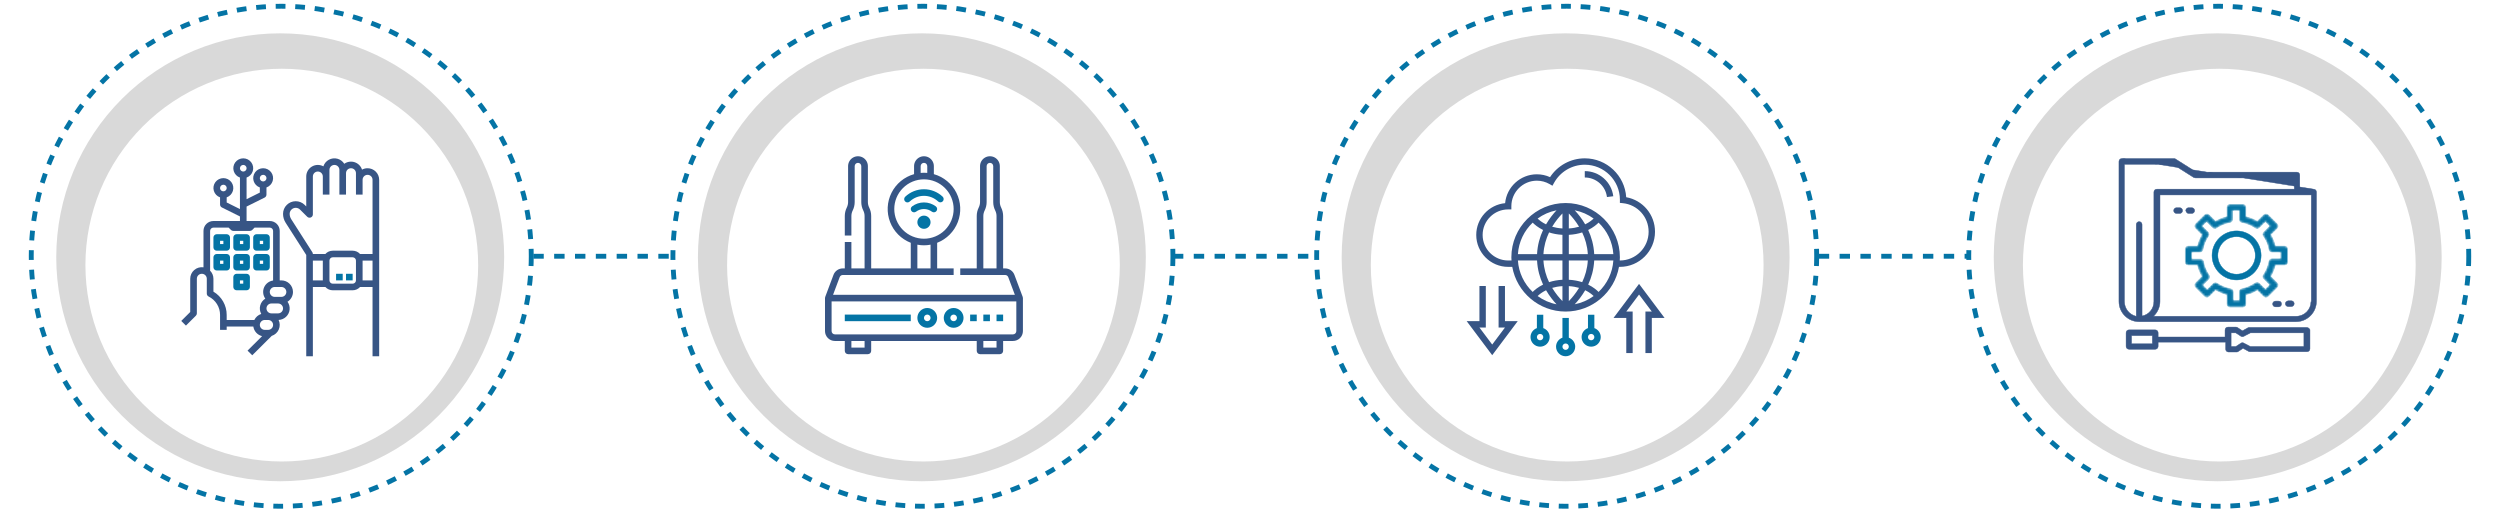 <svg width="1200" height="245" viewBox="0 0 1200 245" fill="none" xmlns="http://www.w3.org/2000/svg">
<path d="M227.218 122.258C227.218 134.636 224.78 146.893 220.043 158.329C215.306 169.765 208.363 180.156 199.61 188.908C190.858 197.661 180.467 204.604 169.031 209.341C157.595 214.078 145.338 216.516 132.96 216.516C120.582 216.516 108.325 214.078 96.889 209.341C85.453 204.604 75.062 197.661 66.309 188.908C57.557 180.156 50.614 169.765 45.877 158.329C41.14 146.893 38.702 134.636 38.702 122.258C38.702 97.259 48.633 73.284 66.309 55.608C83.986 37.931 107.961 28 132.96 28C145.338 28 157.595 30.438 169.031 35.175C180.467 39.912 190.858 46.855 199.61 55.608C208.363 64.36 215.306 74.751 220.043 86.187C224.78 97.623 227.218 109.88 227.218 122.258Z" stroke="#375585" stroke-width="2.344"/>
<path d="M176.593 88.814V77.331L180.495 80.284L182.445 77.659L174.968 72L167.49 77.659L169.44 80.284L173.342 77.332V88.814C173.342 93.337 169.696 97.016 165.214 97.016H158.712C153.568 97.016 149.217 100.297 147.812 105.218H145.484L145.424 108.499H147.333V113.612C146.534 113.497 145.725 113.42 144.894 113.42C141.113 113.42 137.478 114.694 134.494 117.04C132.359 114.749 129.37 113.42 126.2 113.42C125.087 113.42 123.994 113.599 122.949 113.915V103.577C122.949 98.15 118.575 93.735 113.196 93.735H111.57V90.455H108.319V93.735H103.442C98.063 93.735 93.689 98.15 93.689 103.577V106.858C93.689 108.667 92.231 110.139 90.438 110.139H87.187L90.112 106.202L87.512 104.234L81.904 111.779L87.512 119.324L90.113 117.356L87.187 113.419H90.438C94.024 113.419 96.94 110.476 96.94 106.858V103.577C96.94 99.958 99.857 97.015 103.443 97.015H113.196C116.782 97.015 119.698 99.958 119.698 103.577V115.502C118.991 116.001 118.333 116.573 117.748 117.229C116.524 116.877 115.269 116.7 114.009 116.7C107.035 116.7 101.247 121.903 100.333 128.754C94.533 130.485 90.438 135.923 90.438 142.125C90.438 145.029 91.343 147.865 93.005 150.217C92.379 151.83 92.063 153.517 92.063 155.248C92.063 162.936 98.262 169.191 105.881 169.191C106.497 169.191 107.1 169.135 107.695 169.057C107.807 169.042 107.919 169.022 108.031 169.004C108.633 168.909 109.224 168.783 109.8 168.611C112.035 170.067 114.596 170.832 117.26 170.832C120.239 170.832 123.078 169.885 125.433 168.132C127.995 171.865 132.177 174.113 136.767 174.113C141.029 174.113 144.955 172.174 147.565 168.852C149.703 170.153 152.12 170.832 154.648 170.832C162.267 170.832 168.465 164.578 168.465 156.889C168.465 155.229 168.174 153.608 167.6 152.057C170.229 149.442 171.716 145.887 171.716 142.126C171.716 141.289 171.635 140.467 171.492 139.665H171.716V136.384H170.474C168.846 132.772 165.734 129.933 161.846 128.765C161.131 122.041 156.646 116.557 150.584 114.408V108.498C150.584 103.976 154.23 100.296 158.712 100.296H165.215C171.487 100.296 176.593 95.144 176.593 88.814ZM158.684 130.13L158.73 131.424L159.988 131.678C162.912 132.27 165.336 134.083 166.838 136.509V139.665H168.14C168.332 140.462 168.465 141.279 168.465 142.126C168.465 144.731 167.521 147.194 165.85 149.123C163.512 145.875 159.811 143.889 155.566 143.605L155.353 146.674C160.753 147.034 164.999 150.964 165.194 157.26C165 162.967 160.35 167.551 154.648 167.551C152.281 167.551 150.036 166.769 148.157 165.289L147.508 164.777C145.506 162.937 144.277 160.385 144.093 157.599L140.848 157.817C141.077 161.29 142.566 164.48 144.981 166.857C142.984 169.369 140.001 170.832 136.767 170.832C132.73 170.832 129.103 168.555 127.306 164.889L126.305 162.85L124.704 164.456C122.711 166.45 120.067 167.551 117.26 167.551C115.974 167.551 114.729 167.292 113.547 166.839C117.253 164.336 119.698 160.076 119.698 155.248C119.698 154.899 119.653 154.56 119.628 154.215C122.215 153.762 124.632 152.581 126.594 150.765L124.396 148.346C122.881 149.747 121.015 150.652 119.016 150.99C117.928 147.565 115.574 144.637 112.31 142.901L110.795 145.805C114.282 147.66 116.447 151.277 116.447 155.248C116.447 159.851 113.536 163.77 109.478 165.261C108.906 165.47 108.326 165.627 107.742 165.735C107.703 165.742 107.664 165.747 107.625 165.753C107.045 165.853 106.463 165.911 105.881 165.911C100.055 165.911 95.315 161.127 95.315 155.248C95.315 153.67 95.661 152.137 96.344 150.685L96.789 149.74L96.126 148.933C94.554 147.023 93.689 144.607 93.689 142.125C93.689 137.063 97.254 132.667 102.165 131.673L103.412 131.422L103.47 130.142C103.636 126.556 105.531 123.463 108.319 121.66V124.902H111.57V120.277C112.354 120.09 113.168 119.98 114.009 119.98C115.265 119.98 116.518 120.215 117.728 120.676L118.89 121.119L119.618 120.105C119.643 120.071 119.672 120.041 119.698 120.007V128.182H122.949V117.408C123.965 116.955 125.067 116.7 126.2 116.7C128.45 116.7 130.565 117.646 132.087 119.267C129.362 122.395 127.42 126.445 127.42 130.643C127.42 140.14 135.954 147.866 144.082 147.866V144.586C137.58 144.586 130.671 138.331 130.671 130.643C130.671 127.219 132.134 123.915 134.371 121.374L135.302 120.576C137.897 118.076 141.319 116.7 144.844 116.7C145.678 116.7 146.541 116.783 147.333 116.926V123.261C147.333 127.783 143.687 131.463 139.205 131.463H137.579V134.744H139.205C145.478 134.744 150.584 129.591 150.584 123.261V117.94C155.219 120.048 158.486 124.651 158.684 130.13Z" fill="#0474A5"/>
<path d="M157.31 136.41H162.023V139.551H157.31V136.41Z" fill="#003185"/>
<path d="M165.165 104.99H169.878V108.132H165.165V104.99Z" fill="#003185"/>
<path d="M141.35 108.132L143.171 104.999C141.866 104.233 140.761 103.145 139.972 101.848L136.887 103.737C137.986 105.545 139.528 107.066 141.35 108.132Z" fill="#003185"/>
<path d="M135.316 96.691C135.317 96.839 135.32 96.987 135.328 97.135L138.458 96.82L138.45 92.422H135.316V96.691Z" fill="#003185"/>
<path d="M135.316 82.997H138.458V87.71H135.316V82.997Z" fill="#003185"/>
<path d="M176.161 136.354L177.893 139.551C179.732 138.526 181.305 137.036 182.445 135.246L179.42 133.268C178.606 134.548 177.478 135.616 176.161 136.354Z" fill="#003185"/>
<path d="M180.895 129.24C180.895 129.453 180.888 129.663 180.874 129.875L183.99 130.126C184.007 129.832 184.016 129.537 184.016 129.24V123.842H180.895V129.24Z" fill="#003185"/>
<path d="M155.739 104.99H160.452V108.132H155.739V104.99Z" fill="#003185"/>
<path d="M183.666 114.416L180.874 115.287C181.039 115.994 181.123 116.724 181.123 117.458V119.129H184.016V117.458C184.016 116.43 183.899 115.405 183.666 114.416Z" fill="#003185"/>
<path d="M180.874 107.68C179.438 106.44 177.639 105.51 175.671 104.99L174.59 107.778C175.995 108.15 177.283 108.816 178.311 109.703L180.874 107.68Z" fill="#003185"/>
<path d="M135.179 77.055H138.595L142.693 79.855L144.742 77.366L136.887 72L129.032 77.366L131.081 79.855L135.179 77.055Z" fill="#003185"/>
<path d="M108.61 79.855H111.752V84.568H108.61V79.855Z" fill="#003185"/>
<path d="M108.61 109.703H111.752V114.416H108.61V109.703Z" fill="#003185"/>
<path d="M108.61 100.277H111.752V104.99H108.61V100.277Z" fill="#003185"/>
<path d="M108.61 130.126H111.752V134.839H108.61V130.126Z" fill="#003185"/>
<path d="M110.181 75.888L115.986 79.855L118.036 77.366L110.181 72L102.326 77.366L104.375 79.855L110.181 75.888Z" fill="#003185"/>
<path d="M1185 123C1185 138.759 1181.9 154.363 1175.87 168.922C1169.83 183.481 1161 196.71 1149.85 207.853C1138.71 218.996 1125.48 227.835 1110.92 233.866C1096.36 239.896 1080.76 243 1065 243C1049.24 243 1033.64 239.896 1019.08 233.866C1004.52 227.835 991.29 218.996 980.147 207.853C969.004 196.71 960.165 183.481 954.134 168.922C948.104 154.363 945 138.759 945 123C945 91.174 957.643 60.652 980.147 38.147C1002.65 15.643 1033.17 3 1065 3C1080.76 3 1096.36 6.104 1110.92 12.134C1125.48 18.165 1138.71 27.004 1149.85 38.147C1161 49.29 1169.83 62.519 1175.87 77.078C1181.9 91.637 1185 107.241 1185 123Z" stroke="#0474A5" stroke-width="2.344" stroke-dasharray="4.69 4.69"/>
<path d="M1172 123.5C1172 137.617 1169.22 151.596 1163.82 164.638C1158.41 177.681 1150.5 189.532 1140.51 199.514C1130.53 209.496 1118.68 217.415 1105.64 222.817C1092.6 228.219 1078.62 231 1064.5 231C1050.38 231 1036.4 228.219 1023.36 222.817C1010.32 217.415 998.468 209.496 988.486 199.514C978.504 189.532 970.585 177.681 965.183 164.638C959.781 151.596 957 137.617 957 123.5C957 94.989 968.326 67.646 988.486 47.486C1008.65 27.326 1035.99 16 1064.5 16C1078.62 16 1092.6 18.781 1105.64 24.183C1118.68 29.585 1130.53 37.504 1140.51 47.486C1150.5 57.468 1158.41 69.319 1163.82 82.362C1169.22 95.404 1172 109.383 1172 123.5Z" fill="#D9D9D9"/>
<g filter="url(#filter0_d_114_253)">
<path d="M1159.52 123.258C1159.52 135.636 1157.08 147.893 1152.34 159.329C1147.6 170.765 1140.66 181.156 1131.91 189.908C1123.16 198.661 1112.76 205.604 1101.33 210.341C1089.89 215.078 1077.64 217.516 1065.26 217.516C1052.88 217.516 1040.62 215.078 1029.19 210.341C1017.75 205.604 1007.36 198.661 998.607 189.908C989.855 181.156 982.912 170.765 978.175 159.329C973.438 147.893 971 135.636 971 123.258C971 98.259 980.931 74.284 998.607 56.608C1016.28 38.931 1040.26 29 1065.26 29C1077.64 29 1089.89 31.438 1101.33 36.175C1112.76 40.912 1123.16 47.855 1131.91 56.608C1140.66 65.36 1147.6 75.751 1152.34 87.187C1157.08 98.623 1159.52 110.88 1159.52 123.258Z" fill="white"/>
</g>
<path d="M872 123C872 138.759 868.896 154.363 862.866 168.922C856.835 183.481 847.996 196.71 836.853 207.853C825.71 218.996 812.481 227.835 797.922 233.866C783.363 239.896 767.759 243 752 243C736.241 243 720.637 239.896 706.078 233.866C691.519 227.835 678.29 218.996 667.147 207.853C656.004 196.71 647.165 183.481 641.134 168.922C635.104 154.363 632 138.759 632 123C632 91.174 644.643 60.652 667.147 38.147C689.652 15.643 720.174 3 752 3C767.759 3 783.363 6.104 797.922 12.134C812.481 18.165 825.71 27.004 836.853 38.147C847.996 49.29 856.835 62.519 862.866 77.078C868.896 91.637 872 107.241 872 123Z" stroke="#0474A5" stroke-width="2.344" stroke-dasharray="4.69 4.69"/>
<path d="M859 123.5C859 137.617 856.219 151.596 850.817 164.638C845.415 177.681 837.496 189.532 827.514 199.514C817.532 209.496 805.681 217.415 792.638 222.817C779.596 228.219 765.617 231 751.5 231C737.383 231 723.404 228.219 710.362 222.817C697.319 217.415 685.468 209.496 675.486 199.514C665.504 189.532 657.585 177.681 652.183 164.638C646.781 151.596 644 137.617 644 123.5C644 94.989 655.326 67.646 675.486 47.486C695.646 27.326 722.989 16 751.5 16C765.617 16 779.596 18.781 792.638 24.183C805.681 29.585 817.532 37.504 827.514 47.486C837.496 57.468 845.415 69.319 850.817 82.362C856.219 95.404 859 109.383 859 123.5Z" fill="#D9D9D9"/>
<g filter="url(#filter1_d_114_253)">
<path d="M846.516 123.258C846.516 135.636 844.078 147.893 839.341 159.329C834.604 170.765 827.661 181.156 818.908 189.908C810.156 198.661 799.765 205.604 788.329 210.341C776.893 215.078 764.636 217.516 752.258 217.516C739.88 217.516 727.623 215.078 716.187 210.341C704.751 205.604 694.36 198.661 685.607 189.908C676.855 181.156 669.912 170.765 665.175 159.329C660.438 147.893 658 135.636 658 123.258C658 98.259 667.931 74.284 685.607 56.608C703.284 38.931 727.259 29 752.258 29C764.636 29 776.893 31.438 788.329 36.175C799.765 40.912 810.156 47.855 818.908 56.608C827.661 65.36 834.604 75.751 839.341 87.187C844.078 98.623 846.516 110.88 846.516 123.258Z" fill="white"/>
</g>
<path d="M563 123C563 138.759 559.896 154.363 553.866 168.922C547.835 183.481 538.996 196.71 527.853 207.853C516.71 218.996 503.481 227.835 488.922 233.866C474.363 239.896 458.759 243 443 243C427.241 243 411.637 239.896 397.078 233.866C382.519 227.835 369.29 218.996 358.147 207.853C347.004 196.71 338.165 183.481 332.134 168.922C326.104 154.363 323 138.759 323 123C323 91.174 335.643 60.652 358.147 38.147C380.652 15.643 411.174 3 443 3C458.759 3 474.363 6.104 488.922 12.134C503.481 18.165 516.71 27.004 527.853 38.147C538.996 49.29 547.835 62.519 553.866 77.078C559.896 91.637 563 107.241 563 123Z" stroke="#0474A5" stroke-width="2.344" stroke-dasharray="4.69 4.69"/>
<path d="M550 123.5C550 137.617 547.219 151.596 541.817 164.638C536.415 177.681 528.496 189.532 518.514 199.514C508.532 209.496 496.681 217.415 483.638 222.817C470.596 228.219 456.617 231 442.5 231C428.383 231 414.404 228.219 401.362 222.817C388.319 217.415 376.468 209.496 366.486 199.514C356.504 189.532 348.585 177.681 343.183 164.638C337.781 151.596 335 137.617 335 123.5C335 94.989 346.326 67.646 366.486 47.486C386.646 27.326 413.989 16 442.5 16C456.617 16 470.596 18.781 483.638 24.183C496.681 29.585 508.532 37.504 518.514 47.486C528.496 57.468 536.415 69.319 541.817 82.362C547.219 95.404 550 109.383 550 123.5Z" fill="#D9D9D9"/>
<g filter="url(#filter2_d_114_253)">
<path d="M537.516 123.258C537.516 135.636 535.078 147.893 530.341 159.329C525.604 170.765 518.661 181.156 509.908 189.908C501.156 198.661 490.765 205.604 479.329 210.341C467.893 215.078 455.636 217.516 443.258 217.516C430.88 217.516 418.623 215.078 407.187 210.341C395.751 205.604 385.36 198.661 376.607 189.908C367.855 181.156 360.912 170.765 356.175 159.329C351.438 147.893 349 135.636 349 123.258C349 98.259 358.931 74.284 376.607 56.608C394.284 38.931 418.259 29 443.258 29C455.636 29 467.893 31.438 479.329 36.175C490.765 40.912 501.156 47.855 509.908 56.608C518.661 65.36 525.604 75.751 530.341 87.187C535.078 98.623 537.516 110.88 537.516 123.258Z" fill="white"/>
</g>
<path d="M255 123C255 138.759 251.896 154.363 245.866 168.922C239.835 183.481 230.996 196.71 219.853 207.853C208.71 218.996 195.481 227.835 180.922 233.866C166.363 239.896 150.759 243 135 243C119.241 243 103.637 239.896 89.078 233.866C74.519 227.835 61.29 218.996 50.147 207.853C39.004 196.71 30.165 183.481 24.134 168.922C18.104 154.363 15 138.759 15 123C15 91.174 27.643 60.652 50.147 38.147C72.652 15.643 103.174 3 135 3C150.759 3 166.363 6.104 180.922 12.134C195.481 18.165 208.71 27.004 219.853 38.147C230.996 49.29 239.835 62.519 245.866 77.078C251.896 91.637 255 107.241 255 123Z" stroke="#0474A5" stroke-width="2.344" stroke-dasharray="4.69 4.69"/>
<path d="M242 123.5C242 137.617 239.219 151.596 233.817 164.638C228.415 177.681 220.496 189.532 210.514 199.514C200.532 209.496 188.681 217.415 175.638 222.817C162.596 228.219 148.617 231 134.5 231C120.383 231 106.404 228.219 93.362 222.817C80.319 217.415 68.468 209.496 58.486 199.514C48.504 189.532 40.585 177.681 35.183 164.638C29.781 151.596 27 137.617 27 123.5C27 94.989 38.326 67.646 58.486 47.486C78.646 27.326 105.989 16 134.5 16C148.617 16 162.596 18.781 175.638 24.183C188.681 29.585 200.532 37.504 210.514 47.486C220.496 57.468 228.415 69.319 233.817 82.362C239.219 95.404 242 109.383 242 123.5Z" fill="#D9D9D9"/>
<g filter="url(#filter3_d_114_253)">
<path d="M229.516 123.258C229.516 135.636 227.078 147.893 222.341 159.329C217.604 170.765 210.661 181.156 201.908 189.908C193.156 198.661 182.765 205.604 171.329 210.341C159.893 215.078 147.636 217.516 135.258 217.516C122.88 217.516 110.623 215.078 99.187 210.341C87.751 205.604 77.36 198.661 68.608 189.908C59.855 181.156 52.912 170.765 48.175 159.329C43.438 147.893 41 135.636 41 123.258C41 98.259 50.931 74.284 68.608 56.608C86.284 38.931 110.259 29 135.258 29C147.636 29 159.893 31.438 171.329 36.175C182.765 40.912 193.156 47.855 201.908 56.608C210.661 65.36 217.604 75.751 222.341 87.187C227.078 98.623 229.516 110.88 229.516 123.258Z" fill="white"/>
</g>
<path d="M256 123H322" stroke="#0474A5" stroke-width="2.34" stroke-dasharray="5 5"/>
<path d="M563 123H631" stroke="#0474A5" stroke-width="2.34" stroke-dasharray="5 5"/>
<path d="M873 123H945" stroke="#0474A5" stroke-width="2.34" stroke-dasharray="5 5"/>
<path d="M140.631 140.126C140.629 138.657 140.042 137.249 138.998 136.209C137.954 135.17 136.539 134.586 135.062 134.584H134.266V110.834C134.265 109.575 133.761 108.367 132.867 107.477C131.972 106.587 130.759 106.086 129.493 106.084H118.355V99.146L127.023 94.833C127.562 94.565 127.902 94.017 127.902 93.418V89.979C129.329 89.476 130.432 88.33 130.875 86.891C131.318 85.45 131.049 83.886 130.149 82.675C129.248 81.465 127.825 80.75 126.311 80.75C124.797 80.75 123.374 81.465 122.473 82.675C121.573 83.886 121.304 85.45 121.747 86.891C122.19 88.33 123.293 89.476 124.72 89.979V92.439L118.356 95.606V85.229C119.783 84.726 120.886 83.58 121.329 82.141C121.772 80.7 121.502 79.136 120.602 77.925C119.702 76.715 118.278 76 116.765 76C115.251 76 113.828 76.715 112.927 77.925C112.027 79.136 111.758 80.7 112.2 82.141C112.644 83.58 113.747 84.726 115.174 85.229V100.356L108.809 97.189V94.729C110.236 94.226 111.339 93.08 111.783 91.641C112.225 90.2 111.956 88.636 111.056 87.426C110.155 86.215 108.732 85.5 107.218 85.5C105.705 85.5 104.281 86.215 103.381 87.426C102.481 88.636 102.211 90.2 102.654 91.641C103.097 93.08 104.2 94.226 105.627 94.729V98.168C105.627 98.767 105.968 99.315 106.507 99.583L115.174 103.896V106.084H102.445C101.179 106.086 99.966 106.587 99.071 107.477C98.177 108.367 97.673 109.575 97.672 110.834V128.308C96.072 128.077 94.451 128.549 93.23 129.602C92.008 130.655 91.306 132.185 91.307 133.793V149.762L87 154.048L89.25 156.287L94.024 151.537C94.322 151.241 94.49 150.838 94.49 150.418V133.793C94.49 132.481 95.558 131.418 96.876 131.418C98.195 131.418 99.263 132.481 99.263 133.793V140.918C99.263 141.517 99.603 142.066 100.142 142.334C101.794 143.149 103.184 144.408 104.153 145.97C105.123 147.53 105.634 149.33 105.627 151.166V158.335H108.81V156.751H121.596C121.757 157.848 122.244 158.872 122.994 159.691C123.745 160.51 124.725 161.086 125.807 161.347L118.822 168.298L121.072 170.538L130.43 161.226C131.952 160.731 133.185 159.608 133.817 158.144C134.448 156.68 134.414 155.016 133.726 153.578C135.066 153.518 136.338 152.979 137.311 152.059C138.283 151.14 138.888 149.902 139.016 148.573C139.143 147.245 138.783 145.915 138.004 144.829C139.637 143.818 140.63 142.04 140.632 140.126L140.631 140.126ZM126.311 83.918C126.955 83.918 127.535 84.305 127.781 84.896C128.027 85.488 127.891 86.168 127.436 86.621C126.981 87.075 126.297 87.21 125.702 86.964C125.108 86.72 124.72 86.142 124.72 85.502C124.721 84.627 125.432 83.919 126.311 83.918ZM107.218 88.668C107.861 88.668 108.442 89.055 108.687 89.646C108.934 90.238 108.798 90.918 108.343 91.371C107.888 91.825 107.204 91.96 106.609 91.714C106.014 91.47 105.627 90.892 105.627 90.252C105.627 89.377 106.339 88.669 107.218 88.668ZM116.764 79.168C117.408 79.168 117.988 79.554 118.234 80.146C118.48 80.738 118.345 81.418 117.889 81.871C117.434 82.325 116.75 82.46 116.156 82.214C115.561 81.97 115.173 81.392 115.173 80.752C115.174 79.877 115.886 79.169 116.764 79.168ZM137.449 140.128C137.447 141.439 136.38 142.502 135.062 142.503H131.88C130.562 142.503 129.493 141.44 129.493 140.128C129.493 138.816 130.562 137.753 131.88 137.753H135.062C136.38 137.754 137.447 138.817 137.449 140.128ZM102.444 139.983V133.795C102.445 132.304 101.841 130.877 100.767 129.836H100.853V110.836C100.854 109.962 101.566 109.254 102.444 109.253H109.741L110.866 110.373C111.164 110.669 111.569 110.836 111.991 110.836H119.947C120.368 110.836 120.773 110.669 121.072 110.373L122.197 109.253H129.493C130.372 109.254 131.084 109.962 131.084 110.836V134.644C129.162 134.919 127.522 136.171 126.758 137.948C125.996 139.725 126.219 141.77 127.347 143.343C126.141 144.088 125.267 145.264 124.904 146.63C124.542 147.996 124.718 149.448 125.395 150.689C123.936 151.161 122.737 152.209 122.076 153.587H108.809V151.168C108.825 146.582 106.405 142.328 102.444 139.984L102.444 139.983ZM128.699 158.337H127.107C125.789 158.337 124.721 157.274 124.721 155.962C124.721 154.65 125.789 153.587 127.107 153.587H128.699C130.017 153.587 131.085 154.65 131.085 155.962C131.085 157.274 130.017 158.337 128.699 158.337ZM133.472 150.421H130.29C128.971 150.421 127.903 149.357 127.903 148.046C127.903 146.734 128.971 145.671 130.29 145.671H133.472C134.79 145.671 135.859 146.734 135.859 148.046C135.859 149.357 134.79 150.421 133.472 150.421Z" fill="#375585"/>
<path d="M123.129 120.334H127.902C128.324 120.334 128.729 120.167 129.027 119.87C129.326 119.573 129.493 119.17 129.493 118.75V114C129.493 113.58 129.326 113.177 129.027 112.881C128.729 112.584 128.324 112.417 127.902 112.417H123.129C122.707 112.417 122.302 112.584 122.004 112.881C121.705 113.177 121.538 113.58 121.538 114V118.75C121.538 119.17 121.705 119.573 122.004 119.87C122.302 120.167 122.707 120.334 123.129 120.334ZM124.72 115.584H126.311V117.167H124.72V115.584Z" fill="#0474A5"/>
<path d="M113.582 120.334H118.355C118.777 120.334 119.182 120.167 119.481 119.87C119.779 119.573 119.947 119.17 119.947 118.75V114C119.947 113.58 119.779 113.177 119.481 112.881C119.182 112.584 118.777 112.417 118.355 112.417H113.582C113.16 112.417 112.755 112.584 112.457 112.881C112.159 113.177 111.991 113.58 111.991 114V118.75C111.991 119.17 112.159 119.573 112.457 119.87C112.755 120.167 113.16 120.334 113.582 120.334ZM115.173 115.584H116.764V117.167H115.173V115.584Z" fill="#0474A5"/>
<path d="M104.036 120.334H108.809C109.231 120.334 109.636 120.167 109.934 119.87C110.232 119.573 110.4 119.17 110.4 118.75V114C110.4 113.58 110.232 113.177 109.934 112.881C109.636 112.584 109.231 112.417 108.809 112.417H104.036C103.614 112.417 103.209 112.584 102.91 112.881C102.612 113.177 102.444 113.58 102.444 114V118.75C102.444 119.17 102.612 119.573 102.91 119.87C103.209 120.167 103.614 120.334 104.036 120.334ZM105.627 115.584H107.218V117.167H105.627V115.584Z" fill="#0474A5"/>
<path d="M123.129 129.834H127.902C128.324 129.834 128.729 129.667 129.027 129.37C129.326 129.073 129.493 128.67 129.493 128.25V123.5C129.493 123.08 129.326 122.677 129.027 122.381C128.729 122.084 128.324 121.917 127.902 121.917H123.129C122.707 121.917 122.302 122.084 122.004 122.381C121.705 122.677 121.538 123.08 121.538 123.5V128.25C121.538 128.67 121.705 129.073 122.004 129.37C122.302 129.667 122.707 129.834 123.129 129.834ZM124.72 125.084H126.311V126.667H124.72V125.084Z" fill="#0474A5"/>
<path d="M113.582 129.834H118.355C118.777 129.834 119.182 129.667 119.481 129.37C119.779 129.073 119.947 128.67 119.947 128.25V123.5C119.947 123.08 119.779 122.677 119.481 122.381C119.182 122.084 118.777 121.917 118.355 121.917H113.582C113.16 121.917 112.755 122.084 112.457 122.381C112.159 122.677 111.991 123.08 111.991 123.5V128.25C111.991 128.67 112.159 129.073 112.457 129.37C112.755 129.667 113.16 129.834 113.582 129.834ZM115.173 125.084H116.764V126.667H115.173V125.084Z" fill="#0474A5"/>
<path d="M110.4 128.25V123.5C110.4 123.08 110.232 122.677 109.934 122.381C109.636 122.084 109.231 121.917 108.809 121.917H104.036C103.614 121.917 103.209 122.084 102.91 122.381C102.612 122.677 102.444 123.08 102.444 123.5V128.25C102.444 128.67 102.612 129.073 102.91 129.37C103.209 129.667 103.614 129.834 104.036 129.834H108.809C109.231 129.834 109.636 129.667 109.934 129.37C110.232 129.073 110.4 128.67 110.4 128.25ZM107.218 126.667H105.627V125.084H107.218V126.667Z" fill="#0474A5"/>
<path d="M113.582 139.334H118.355C118.777 139.334 119.182 139.167 119.481 138.87C119.779 138.573 119.947 138.17 119.947 137.75V133C119.947 132.58 119.779 132.177 119.481 131.881C119.182 131.584 118.777 131.417 118.355 131.417H113.582C113.16 131.417 112.755 131.584 112.457 131.881C112.159 132.177 111.991 132.58 111.991 133V137.75C111.991 138.17 112.159 138.573 112.457 138.87C112.755 139.167 113.16 139.334 113.582 139.334ZM115.173 134.584H116.764V136.167H115.173V134.584Z" fill="#0474A5"/>
<path d="M176.432 80.75C175.503 80.749 174.59 80.98 173.775 81.422C173.231 79.741 171.913 78.418 170.227 77.863C168.542 77.308 166.691 77.588 165.246 78.615C164.495 77.412 163.309 76.541 161.933 76.182C160.556 75.822 159.094 76.001 157.845 76.681C156.597 77.361 155.658 78.491 155.221 79.839C153.496 78.906 151.404 78.946 149.717 79.946C148.029 80.944 146.995 82.755 146.996 84.708V99.094L146.257 98.359C145.114 97.222 143.565 96.583 141.95 96.583C140.334 96.583 138.785 97.222 137.642 98.359C136.499 99.496 135.858 101.037 135.858 102.645C135.857 104.158 136.291 105.64 137.107 106.916L146.996 122.378V171H150.178V137.75H156.171C157.074 138.758 158.367 139.334 159.725 139.333H169.271C170.629 139.334 171.921 138.758 172.825 137.75H178.818V171H182V86.292C181.999 84.823 181.411 83.415 180.367 82.375C179.323 81.336 177.909 80.751 176.432 80.75ZM139.793 105.215C139.301 104.447 139.04 103.556 139.04 102.646C139.04 101.877 139.347 101.141 139.893 100.599C140.438 100.056 141.178 99.75 141.95 99.75C142.721 99.75 143.461 100.055 144.007 100.599L147.462 104.037C147.917 104.49 148.601 104.625 149.196 104.38C149.79 104.135 150.178 103.557 150.178 102.917V84.71C150.178 83.398 151.246 82.335 152.565 82.335C153.883 82.335 154.951 83.398 154.951 84.71V93.418H158.133V81.543C158.133 80.231 159.202 79.168 160.52 79.168C161.838 79.168 162.907 80.231 162.907 81.543V93.418H166.089V83.126C166.089 81.814 167.157 80.751 168.476 80.751C169.794 80.751 170.862 81.814 170.862 83.126V93.418H174.045V86.293C174.045 84.981 175.113 83.918 176.431 83.918C177.75 83.918 178.818 84.981 178.818 86.293V121.919H172.825C171.921 120.911 170.629 120.335 169.271 120.336H159.725C158.367 120.335 157.074 120.911 156.171 121.919H150.178C150.178 121.618 150.092 121.323 149.929 121.069L139.793 105.215ZM150.178 134.584V125.084H154.951V134.584H150.178ZM170.862 134.584C170.862 135.458 170.15 136.166 169.271 136.167H159.725C158.846 136.166 158.134 135.458 158.134 134.584V125.084C158.134 124.209 158.846 123.501 159.725 123.5H169.271C170.15 123.501 170.862 124.209 170.862 125.084V134.584ZM174.045 134.584V125.084H178.818V134.584H174.045Z" fill="#375585"/>
<path d="M161.315 131.417H164.498V134.584H161.315V131.417Z" fill="#0474A5"/>
<path d="M166.089 131.417H169.271V134.584H166.089V131.417Z" fill="#0474A5"/>
<path d="M450.326 96.731C450.964 97.299 451.937 97.258 452.526 96.64C453.115 96.021 453.106 95.047 452.508 94.438C450.08 92.125 446.854 90.835 443.5 90.835C440.146 90.835 436.921 92.125 434.493 94.438C433.859 95.041 433.834 96.043 434.436 96.677C435.038 97.311 436.04 97.337 436.674 96.734C438.515 94.981 440.959 94.004 443.5 94.004C446.042 94.004 448.486 94.981 450.326 96.734L450.326 96.731Z" fill="#0474A5"/>
<path d="M447.301 101.6C448.001 102.125 448.993 101.983 449.517 101.284C450.042 100.584 449.901 99.591 449.201 99.067C447.557 97.833 445.556 97.167 443.501 97.167C441.445 97.167 439.445 97.833 437.801 99.067C437.101 99.591 436.96 100.584 437.484 101.284C438.009 101.983 439.001 102.125 439.701 101.6C440.797 100.778 442.13 100.334 443.501 100.334C444.871 100.334 446.204 100.778 447.301 101.6Z" fill="#0474A5"/>
<path d="M446.667 106.667C446.667 108.416 445.249 109.834 443.501 109.834C441.752 109.834 440.334 108.416 440.334 106.667C440.334 104.918 441.752 103.5 443.501 103.5C445.249 103.5 446.667 104.918 446.667 106.667Z" fill="#0474A5"/>
<path d="M465.667 151H468.834V154.167H465.667V151Z" fill="#0474A5"/>
<path d="M472.001 151H475.167V154.167H472.001V151Z" fill="#0474A5"/>
<path d="M478.334 151H481.501V154.167H478.334V151Z" fill="#0474A5"/>
<path d="M445.084 157.334C446.344 157.334 447.552 156.833 448.443 155.943C449.333 155.052 449.834 153.843 449.834 152.584C449.834 151.324 449.334 150.115 448.443 149.225C447.552 148.334 446.343 147.834 445.084 147.834C443.825 147.834 442.616 148.334 441.725 149.225C440.835 150.116 440.334 151.324 440.334 152.584C440.334 153.843 440.835 155.052 441.725 155.943C442.616 156.833 443.825 157.334 445.084 157.334ZM445.084 151C445.724 151 446.302 151.386 446.546 151.978C446.792 152.569 446.657 153.25 446.204 153.703C445.751 154.156 445.07 154.291 444.478 154.046C443.887 153.802 443.501 153.224 443.501 152.584C443.501 151.709 444.21 151 445.084 151Z" fill="#0474A5"/>
<path d="M457.751 157.334C459.01 157.334 460.219 156.833 461.11 155.943C462 155.052 462.501 153.843 462.501 152.584C462.501 151.324 462 150.115 461.11 149.225C460.219 148.334 459.01 147.834 457.751 147.834C456.491 147.834 455.282 148.334 454.392 149.225C453.501 150.116 453.001 151.324 453.001 152.584C453.001 153.843 453.501 155.052 454.392 155.943C455.282 156.833 456.491 157.334 457.751 157.334ZM457.751 151C458.391 151 458.969 151.386 459.213 151.978C459.458 152.569 459.323 153.25 458.87 153.703C458.417 154.156 457.737 154.291 457.145 154.046C456.553 153.802 456.167 153.224 456.167 152.584C456.167 151.709 456.876 151 457.751 151Z" fill="#0474A5"/>
<path d="M405.501 151H437.167V154.167H405.501V151Z" fill="#0474A5"/>
<path d="M490.901 142.528L486.921 131.92C486.58 131.015 485.971 130.236 485.177 129.685C484.383 129.133 483.44 128.836 482.473 128.834H481.501V103.687C481.502 102.278 481.177 100.887 480.551 99.626C480.138 98.805 479.922 97.899 479.918 96.98V79.75C479.918 78.053 479.012 76.485 477.543 75.636C476.073 74.788 474.262 74.788 472.793 75.636C471.323 76.485 470.418 78.053 470.418 79.75V96.98C470.413 97.899 470.197 98.805 469.784 99.626C469.158 100.888 468.833 102.278 468.834 103.687V128.834H460.918V132H482.473C483.133 132 483.723 132.41 483.955 133.028L487.133 141.5H399.868L403.046 133.027C403.278 132.409 403.869 132 404.529 132H457.75V128.834H449.834V116.541C454.394 114.765 457.994 111.152 459.754 106.586C461.514 102.02 461.268 96.924 459.079 92.549C456.89 88.173 452.959 84.921 448.25 83.591V79.75C448.25 78.053 447.345 76.485 445.875 75.636C444.406 74.788 442.595 74.788 441.125 75.636C439.656 76.485 438.75 78.053 438.75 79.75V83.591C434.041 84.921 430.11 88.173 427.921 92.549C425.732 96.924 425.487 102.02 427.246 106.586C429.006 111.152 432.607 114.765 437.167 116.541V128.834H418.167V103.687C418.166 102.277 417.838 100.887 417.209 99.626C416.799 98.804 416.585 97.898 416.583 96.98V79.75C416.583 78.053 415.678 76.485 414.208 75.636C412.739 74.788 410.928 74.788 409.458 75.636C407.989 76.485 407.083 78.053 407.083 79.75V96.98C407.082 97.898 406.868 98.804 406.458 99.626C405.829 100.887 405.501 102.277 405.5 103.687V113.065H408.667V103.687C408.668 102.768 408.882 101.863 409.292 101.041C409.921 99.78 410.249 98.389 410.25 96.98V79.75C410.25 78.876 410.959 78.167 411.833 78.167C412.708 78.167 413.417 78.876 413.417 79.75V96.98C413.417 98.389 413.745 99.78 414.375 101.041C414.785 101.863 414.999 102.768 415 103.687V128.834H408.667V116.167H405.5V128.834H404.528C403.562 128.836 402.619 129.133 401.825 129.684C401.031 130.234 400.422 131.013 400.08 131.916L396.1 142.524C396.043 142.686 396.013 142.855 396.011 143.026C396.011 143.045 396 143.061 396 143.08V158.917C396 160.177 396.5 161.385 397.391 162.276C398.282 163.166 399.49 163.667 400.75 163.667H405.5V168.417C405.5 168.837 405.667 169.24 405.964 169.537C406.26 169.833 406.663 170 407.083 170H416.583C417.003 170 417.406 169.833 417.703 169.537C418 169.24 418.167 168.837 418.167 168.417V163.667H468.833V168.417C468.833 168.837 469 169.24 469.297 169.537C469.594 169.833 469.997 170 470.417 170H479.917C480.337 170 480.74 169.833 481.036 169.537C481.333 169.24 481.5 168.837 481.5 168.417V163.667H486.25C487.51 163.667 488.718 163.167 489.609 162.276C490.499 161.385 491 160.176 491 158.917V143.084C491 143.065 490.991 143.049 490.989 143.03C490.987 142.859 490.957 142.689 490.9 142.528L490.901 142.528ZM472.001 128.834V103.687C472.005 102.768 472.221 101.862 472.634 101.041C473.26 99.779 473.586 98.389 473.584 96.98V79.75C473.584 78.876 474.293 78.167 475.167 78.167C476.042 78.167 476.751 78.876 476.751 79.75V96.98C476.749 98.389 477.075 99.779 477.701 101.041C478.114 101.862 478.33 102.768 478.334 103.687V128.834H472.001ZM441.917 79.75C441.917 78.876 442.626 78.167 443.501 78.167C444.375 78.167 445.084 78.876 445.084 79.75V82.997C444.562 82.95 444.036 82.917 443.501 82.917C442.966 82.917 442.44 82.95 441.917 82.997V79.75ZM429.251 100.334C429.251 96.554 430.752 92.929 433.425 90.257C436.096 87.585 439.721 86.084 443.501 86.084C447.28 86.084 450.905 87.585 453.577 90.257C456.25 92.929 457.751 96.554 457.751 100.334C457.751 104.113 456.249 107.738 453.577 110.41C450.905 113.082 447.28 114.584 443.501 114.584C439.723 114.579 436.101 113.077 433.429 110.405C430.758 107.733 429.255 104.112 429.251 100.334ZM440.334 117.448C442.426 117.851 444.576 117.851 446.667 117.448V128.834H440.334V117.448ZM415.001 166.833H408.667V163.667H415.001V166.833ZM478.334 166.833H472.001V163.667H478.334V166.833ZM487.834 158.917C487.834 159.336 487.667 159.739 487.37 160.036C487.074 160.333 486.671 160.5 486.251 160.5H400.751C399.876 160.5 399.167 159.791 399.167 158.917V144.667H487.834V158.917Z" fill="#375585"/>
<path d="M786.742 136.268L774.484 152.613H780.613V169.468H783.677V149.548H780.613L786.742 141.377L792.871 149.548H789.806V169.468H792.871V152.613H799L786.742 136.268Z" fill="#375585"/>
<path d="M722.387 137.291H719.323V157.21H722.387L716.258 165.382L710.129 157.21H713.194V137.291H710.129V154.146H704L716.258 170.49L728.516 154.146H722.387V137.291Z" fill="#375585"/>
<path d="M740.774 157.492V151.081H737.71V157.492C735.93 158.126 734.645 159.812 734.645 161.807C734.645 164.342 736.707 166.404 739.242 166.404C741.776 166.404 743.839 164.342 743.839 161.807C743.839 159.812 742.553 158.127 740.774 157.492ZM739.242 163.339C738.396 163.339 737.71 162.651 737.71 161.807C737.71 160.963 738.396 160.275 739.242 160.275C740.087 160.275 740.774 160.963 740.774 161.807C740.774 162.651 740.087 163.339 739.242 163.339Z" fill="#0474A5"/>
<path d="M753.032 162.089V152.614H749.968V162.089C748.189 162.723 746.903 164.408 746.903 166.404C746.903 168.938 748.966 171.001 751.5 171.001C754.034 171.001 756.097 168.938 756.097 166.404C756.097 164.409 754.811 162.724 753.032 162.089ZM751.5 167.936C750.654 167.936 749.968 167.248 749.968 166.404C749.968 165.56 750.654 164.872 751.5 164.872C752.345 164.872 753.032 165.56 753.032 166.404C753.032 167.248 752.345 167.936 751.5 167.936Z" fill="#0474A5"/>
<path d="M765.29 157.492V151.081H762.226V157.492C760.447 158.126 759.161 159.812 759.161 161.807C759.161 164.342 761.224 166.404 763.758 166.404C766.292 166.404 768.355 164.342 768.355 161.807C768.355 159.812 767.069 158.127 765.29 157.492ZM763.758 163.339C762.913 163.339 762.226 162.651 762.226 161.807C762.226 160.963 762.913 160.275 763.758 160.275C764.604 160.275 765.29 160.963 765.29 161.807C765.29 162.651 764.604 163.339 763.758 163.339Z" fill="#0474A5"/>
<path d="M771.337 94.579L774.377 94.2C773.52 87.319 767.636 82.13 760.694 82.13V85.195C766.094 85.195 770.671 89.229 771.337 94.579L771.337 94.579Z" fill="#375585"/>
<path d="M777.548 128.097C786.842 128.097 794.403 120.536 794.403 111.242C794.403 102.996 788.547 96.09 780.575 94.659C779.921 84.261 771.254 76 760.694 76C753.943 76 747.682 79.424 744.018 85.029C742.037 84.132 739.884 83.661 737.71 83.661C729.754 83.661 723.194 89.757 722.456 97.521C714.693 98.259 708.597 104.819 708.597 112.774C708.597 121.223 715.471 128.097 723.92 128.097H725.882C728.063 140.272 738.707 149.548 751.5 149.548C764.292 149.548 774.937 140.272 777.117 128.097L777.548 128.097ZM723.919 125.033C717.16 125.033 711.661 119.534 711.661 112.775C711.661 106.016 717.16 100.517 723.919 100.517H725.452V98.984C725.452 92.225 730.951 86.726 737.71 86.726C739.847 86.726 741.96 87.296 743.824 88.374L745.177 89.157L745.932 87.789C748.904 82.407 754.56 79.065 760.694 79.065C769.987 79.065 777.548 86.627 777.551 95.823L777.544 97.385L778.924 97.521C786.003 98.223 791.339 104.122 791.339 111.242C791.339 118.846 785.153 125.033 777.549 125.033H777.471C777.501 124.522 777.549 124.018 777.549 123.5C777.549 109.137 765.864 97.452 751.5 97.452C737.137 97.452 725.452 109.137 725.452 123.5C725.452 124.018 725.499 124.522 725.53 125.033L723.919 125.033ZM765.217 121.968C764.993 117.564 763.864 113.677 762.327 110.394C764.821 109.16 766.455 107.743 767.313 106.863C771.372 110.723 774.014 116.037 774.407 121.968H765.217ZM728.595 121.968C728.989 116.037 731.63 110.721 735.689 106.863C736.546 107.743 738.181 109.162 740.675 110.394C739.138 113.677 738.009 117.564 737.785 121.968H728.595ZM749.968 109.658C748.102 109.546 746.463 109.243 745.04 108.826C746.705 106.071 748.535 103.922 749.968 102.46V109.658ZM753.032 102.459C754.463 103.921 756.293 106.069 757.957 108.821C756.533 109.24 754.894 109.544 753.032 109.656V102.459ZM755.861 100.944C759.206 101.589 762.284 102.97 764.944 104.899C764.23 105.599 762.903 106.702 760.891 107.684C759.245 104.858 757.411 102.59 755.861 100.944H755.861ZM742.101 107.694C740.089 106.715 738.766 105.608 738.052 104.902C740.713 102.972 743.791 101.591 747.138 100.946C745.586 102.591 743.75 104.864 742.101 107.694ZM743.553 111.561C745.375 112.156 747.505 112.589 749.968 112.719V121.968H740.849C741.079 118.03 742.135 114.531 743.553 111.561V111.561ZM749.968 125.033V134.28C747.505 134.412 745.377 134.846 743.553 135.438C742.135 132.469 741.077 128.969 740.849 125.031L749.968 125.032V125.033ZM749.968 137.343V144.542C748.537 143.081 746.707 140.932 745.043 138.18C746.467 137.762 748.106 137.456 749.968 137.343V137.343ZM747.139 146.057C743.794 145.412 740.716 144.032 738.056 142.103C738.77 141.402 740.097 140.299 742.109 139.317C743.755 142.144 745.589 144.411 747.139 146.057H747.139ZM753.032 144.542V137.343C754.898 137.455 756.537 137.758 757.96 138.175C756.295 140.93 754.463 143.08 753.032 144.542ZM760.899 139.308C762.91 140.286 764.234 141.393 764.948 142.099C762.287 144.029 759.209 145.41 755.862 146.056C757.414 144.41 759.25 142.137 760.899 139.308ZM753.032 134.28V125.033H762.15C761.921 128.971 760.865 132.471 759.446 135.44C757.623 134.846 755.495 134.412 753.032 134.28ZM753.032 121.968V112.721C755.495 112.589 757.623 112.156 759.447 111.563C760.865 114.533 761.923 118.032 762.151 121.97L753.032 121.97V121.968ZM728.595 125.033H737.784C738.007 129.437 739.137 133.324 740.674 136.608C738.179 137.841 736.546 139.258 735.688 140.138C731.631 136.28 728.989 130.964 728.595 125.033ZM767.315 140.138C766.458 139.258 764.823 137.84 762.329 136.608C763.866 133.324 764.995 129.437 765.219 125.033H774.407C774.013 130.964 771.372 136.28 767.315 140.138Z" fill="#375585"/>
<path d="M1110.52 90.795V90.795H1103.99H1103.89L1103.89 90.695L1103.89 84.016C1103.89 83.322 1103.33 82.632 1102.5 82.632H1054.26H1054.23L1054.2 82.616L1044.12 76.236C1043.98 76.167 1043.88 76.134 1043.78 76.118C1043.68 76.101 1043.57 76.101 1043.42 76.101L1018.48 76.1L1110.52 90.795ZM1110.52 90.795C1111.35 90.796 1111.9 91.486 1111.9 92.18V144.578C1111.9 150.015 1107.49 154.423 1102.05 154.423H1026.8C1021.51 154.423 1017.1 150.162 1017.1 144.726V77.484C1017.1 76.656 1017.79 76.1 1018.48 76.1L1110.52 90.795ZM1019.72 78.969V144.726L1019.72 144.726C1019.72 148.187 1022.13 151.047 1025.29 151.8L1025.41 151.829V151.703V107.765C1025.41 106.936 1026.1 106.381 1026.8 106.381C1027.63 106.381 1028.18 107.072 1028.18 107.765V151.554V151.675L1028.3 151.652C1031.47 151.049 1033.87 148.187 1033.87 144.726V92.179C1033.87 91.35 1034.56 90.795 1035.26 90.795H1101.16H1101.26V90.695V85.5V85.4H1101.16H1053.81C1053.79 85.4 1053.75 85.394 1053.7 85.38C1053.67 85.371 1053.63 85.361 1053.59 85.349C1053.57 85.343 1053.55 85.336 1053.52 85.329C1053.4 85.294 1053.25 85.256 1053.1 85.252L1043.03 78.884L1043.01 78.869H1042.98H1019.82H1019.72V78.969ZM1102.2 151.804C1106.09 151.804 1109.23 148.696 1109.28 144.827H1109.33H1109.43V144.727L1109.43 93.664V93.564H1109.33H1036.89H1036.79L1036.79 93.664L1036.79 144.727C1036.79 147.37 1035.62 149.868 1033.85 151.633L1033.68 151.804H1033.92H1102.2Z" fill="#375585" stroke="#375585" stroke-width="0.2"/>
<mask id="path-63-inside-1_114_253" fill="white">
<path d="M1050.4 127.211H1054.85C1055.3 129.141 1056.04 131.071 1057.08 132.703L1053.96 135.82C1053.37 136.414 1053.37 137.304 1053.96 137.898L1058.27 142.203C1058.86 142.797 1059.75 142.797 1060.34 142.203L1063.46 139.086C1065.24 140.125 1067.02 140.868 1068.95 141.461V145.914C1068.95 146.656 1069.55 147.398 1070.44 147.398H1076.52C1077.27 147.398 1078.01 146.804 1078.01 145.914V141.461C1079.94 141.015 1081.87 140.273 1083.5 139.086L1086.62 142.203C1087.21 142.797 1088.1 142.797 1088.7 142.203L1093 137.898C1093.3 137.602 1093.45 137.304 1093.45 136.86C1093.45 136.414 1093.3 136.117 1093 135.821L1089.88 132.704C1090.92 130.922 1091.67 129.142 1092.11 127.212H1096.56C1097.3 127.212 1098.05 126.618 1098.05 125.727L1098.05 119.64C1098.05 118.898 1097.45 118.156 1096.56 118.156H1092.11C1091.67 116.226 1090.92 114.297 1089.88 112.664L1093 109.547C1093.3 109.25 1093.45 108.953 1093.45 108.508C1093.45 108.063 1093.3 107.766 1093 107.469L1088.7 103.165C1088.1 102.571 1087.21 102.571 1086.62 103.165L1083.5 106.281C1081.87 105.242 1079.94 104.499 1078.01 104.055V99.602C1078.01 98.859 1077.41 98.117 1076.52 98.117L1070.44 98.117C1069.7 98.117 1068.95 98.711 1068.95 99.601V104.054C1067.02 104.499 1065.09 105.242 1063.46 106.28L1060.34 103.164C1059.75 102.57 1058.86 102.57 1058.27 103.164L1053.96 107.468C1053.37 108.062 1053.37 108.952 1053.96 109.546L1057.08 112.663C1056.04 114.445 1055.3 116.225 1054.85 118.155H1050.4C1049.66 118.155 1048.91 118.749 1048.91 119.64V125.726C1048.91 126.469 1049.51 127.211 1050.4 127.211H1050.4ZM1051.74 120.976H1055.89C1056.63 120.976 1057.23 120.531 1057.38 119.789C1057.82 117.414 1058.71 115.187 1060.05 113.258C1060.49 112.664 1060.34 111.922 1059.9 111.476L1056.93 108.507L1059.16 106.281L1062.13 109.249C1062.57 109.695 1063.46 109.843 1063.91 109.398C1065.84 108.062 1068.06 107.171 1070.44 106.726C1071.18 106.578 1071.63 105.984 1071.63 105.242V100.937H1074.89V105.242C1074.89 105.984 1075.34 106.578 1076.08 106.726C1078.45 107.171 1080.68 108.062 1082.61 109.398C1083.2 109.843 1083.95 109.694 1084.39 109.249L1087.36 106.281L1089.59 108.507L1086.62 111.476C1086.17 111.922 1086.03 112.812 1086.47 113.258C1087.81 115.187 1088.85 117.414 1089.14 119.789C1089.29 120.531 1089.88 120.976 1090.63 120.976H1094.78V124.242H1090.63C1089.88 124.242 1089.29 124.688 1089.14 125.43C1088.7 127.805 1087.81 130.032 1086.47 131.961C1086.03 132.555 1086.17 133.297 1086.62 133.743L1089.59 136.711L1087.36 138.938L1084.39 135.969C1083.95 135.524 1083.06 135.375 1082.61 135.821C1080.68 137.157 1078.45 138.196 1076.08 138.641C1075.34 138.79 1074.89 139.383 1074.89 140.126V144.282L1071.92 144.281V140.125C1071.92 139.383 1071.48 138.789 1070.74 138.641C1068.36 138.195 1066.13 137.305 1064.2 135.969C1063.61 135.523 1062.87 135.672 1062.42 136.117L1059.45 139.086L1057.23 136.859L1060.2 133.89C1060.64 133.445 1060.79 132.554 1060.34 132.109C1059.01 130.179 1057.97 127.804 1057.67 125.578C1057.52 124.836 1056.93 124.39 1056.19 124.39H1052.03V120.976L1051.74 120.976Z"/>
</mask>
<path d="M1050.4 127.211H1054.85C1055.3 129.141 1056.04 131.071 1057.08 132.703L1053.96 135.82C1053.37 136.414 1053.37 137.304 1053.96 137.898L1058.27 142.203C1058.86 142.797 1059.75 142.797 1060.34 142.203L1063.46 139.086C1065.24 140.125 1067.02 140.868 1068.95 141.461V145.914C1068.95 146.656 1069.55 147.398 1070.44 147.398H1076.52C1077.27 147.398 1078.01 146.804 1078.01 145.914V141.461C1079.94 141.015 1081.87 140.273 1083.5 139.086L1086.62 142.203C1087.21 142.797 1088.1 142.797 1088.7 142.203L1093 137.898C1093.3 137.602 1093.45 137.304 1093.45 136.86C1093.45 136.414 1093.3 136.117 1093 135.821L1089.88 132.704C1090.92 130.922 1091.67 129.142 1092.11 127.212H1096.56C1097.3 127.212 1098.05 126.618 1098.05 125.727L1098.05 119.64C1098.05 118.898 1097.45 118.156 1096.56 118.156H1092.11C1091.67 116.226 1090.92 114.297 1089.88 112.664L1093 109.547C1093.3 109.25 1093.45 108.953 1093.45 108.508C1093.45 108.063 1093.3 107.766 1093 107.469L1088.7 103.165C1088.1 102.571 1087.21 102.571 1086.62 103.165L1083.5 106.281C1081.87 105.242 1079.94 104.499 1078.01 104.055V99.602C1078.01 98.859 1077.41 98.117 1076.52 98.117L1070.44 98.117C1069.7 98.117 1068.95 98.711 1068.95 99.601V104.054C1067.02 104.499 1065.09 105.242 1063.46 106.28L1060.34 103.164C1059.75 102.57 1058.86 102.57 1058.27 103.164L1053.96 107.468C1053.37 108.062 1053.37 108.952 1053.96 109.546L1057.08 112.663C1056.04 114.445 1055.3 116.225 1054.85 118.155H1050.4C1049.66 118.155 1048.91 118.749 1048.91 119.64V125.726C1048.91 126.469 1049.51 127.211 1050.4 127.211H1050.4ZM1051.74 120.976H1055.89C1056.63 120.976 1057.23 120.531 1057.38 119.789C1057.82 117.414 1058.71 115.187 1060.05 113.258C1060.49 112.664 1060.34 111.922 1059.9 111.476L1056.93 108.507L1059.16 106.281L1062.13 109.249C1062.57 109.695 1063.46 109.843 1063.91 109.398C1065.84 108.062 1068.06 107.171 1070.44 106.726C1071.18 106.578 1071.63 105.984 1071.63 105.242V100.937H1074.89V105.242C1074.89 105.984 1075.34 106.578 1076.08 106.726C1078.45 107.171 1080.68 108.062 1082.61 109.398C1083.2 109.843 1083.95 109.694 1084.39 109.249L1087.36 106.281L1089.59 108.507L1086.62 111.476C1086.17 111.922 1086.03 112.812 1086.47 113.258C1087.81 115.187 1088.85 117.414 1089.14 119.789C1089.29 120.531 1089.88 120.976 1090.63 120.976H1094.78V124.242H1090.63C1089.88 124.242 1089.29 124.688 1089.14 125.43C1088.7 127.805 1087.81 130.032 1086.47 131.961C1086.03 132.555 1086.17 133.297 1086.62 133.743L1089.59 136.711L1087.36 138.938L1084.39 135.969C1083.95 135.524 1083.06 135.375 1082.61 135.821C1080.68 137.157 1078.45 138.196 1076.08 138.641C1075.34 138.79 1074.89 139.383 1074.89 140.126V144.282L1071.92 144.281V140.125C1071.92 139.383 1071.48 138.789 1070.74 138.641C1068.36 138.195 1066.13 137.305 1064.2 135.969C1063.61 135.523 1062.87 135.672 1062.42 136.117L1059.45 139.086L1057.23 136.859L1060.2 133.89C1060.64 133.445 1060.79 132.554 1060.34 132.109C1059.01 130.179 1057.97 127.804 1057.67 125.578C1057.52 124.836 1056.93 124.39 1056.19 124.39H1052.03V120.976L1051.74 120.976Z" fill="#0474A5" stroke="#0474A5" stroke-width="0.4" mask="url(#path-63-inside-1_114_253)"/>
<path d="M1085.33 122.61C1085.33 129.086 1080.03 134.385 1073.56 134.385C1067.08 134.385 1061.78 129.086 1061.78 122.61C1061.78 116.134 1067.08 110.835 1073.56 110.835C1080.03 110.835 1085.33 116.134 1085.33 122.61ZM1082.56 122.61C1082.56 117.656 1078.51 113.603 1073.56 113.603C1068.45 113.603 1064.55 117.657 1064.55 122.61C1064.55 127.564 1068.6 131.616 1073.56 131.616C1078.51 131.616 1082.56 127.564 1082.56 122.61Z" fill="#0474A5" stroke="#0474A5" stroke-width="0.2"/>
<path d="M1079.79 157.148H1107.1L1107.1 157.148C1107.93 157.148 1108.49 157.693 1108.78 158.259V167.439C1108.78 168.267 1108.09 168.823 1107.4 168.823H1080.09C1079.94 168.823 1079.8 168.823 1079.67 168.805C1079.55 168.788 1079.47 168.755 1079.42 168.704L1079.41 168.694L1079.39 168.687L1076.72 167.203L1076.67 167.173L1076.62 167.207L1074.39 168.691L1074.38 168.697L1074.38 168.704C1074.25 168.835 1073.97 168.971 1073.7 168.971H1069.7C1068.87 168.971 1068.31 168.28 1068.31 167.587V164.321V164.221H1068.21H1036H1035.9V164.321V166.251C1035.9 167.08 1035.21 167.635 1034.52 167.635H1021.9C1021.07 167.635 1020.52 166.944 1020.52 166.251V159.72C1020.52 158.891 1021.21 158.336 1021.9 158.336H1034.52C1035.35 158.336 1035.9 159.026 1035.9 159.72V161.65V161.75H1036H1067.92H1068.02V161.65V158.384C1068.02 157.555 1068.71 156.999 1069.4 156.999H1073.41C1073.54 156.999 1073.63 157.031 1073.74 157.082C1073.78 157.106 1073.83 157.135 1073.89 157.167L1073.9 157.174C1073.96 157.208 1074.03 157.245 1074.1 157.283L1076.32 158.764L1076.37 158.797L1076.43 158.768L1079.1 157.285C1079.24 157.214 1079.34 157.181 1079.44 157.165C1079.54 157.148 1079.64 157.148 1079.79 157.148ZM1033.03 165.015H1033.13V164.915V161.204V161.104H1033.03H1023.24H1023.14V161.204V164.915V165.015H1023.24H1033.03ZM1105.77 166.351H1105.87V166.251V159.868V159.768H1105.77H1080.24H1080.21L1080.19 159.78L1077.07 161.412L1077.07 161.412L1077.07 161.418C1076.65 161.692 1076.1 161.692 1075.69 161.418L1075.69 161.417L1073.17 159.784L1073.14 159.768H1073.11H1071.03H1070.93V159.868V166.251V166.351H1071.03H1073.11H1073.14L1073.17 166.335L1075.69 164.702L1075.69 164.702C1076.1 164.427 1076.65 164.427 1077.07 164.702L1077.07 164.702L1077.07 164.707L1080.19 166.339L1080.21 166.351H1080.24H1105.77Z" fill="#375585" stroke="#375585" stroke-width="0.2"/>
<path d="M1046.24 102.47H1044.76C1043.93 102.47 1043.37 101.779 1043.37 101.086C1043.37 100.257 1044.07 99.701 1044.76 99.701H1046.24C1047.07 99.701 1047.63 100.392 1047.63 101.086C1047.63 101.914 1046.94 102.47 1046.24 102.47Z" fill="#375585" stroke="#375585" stroke-width="0.2"/>
<path d="M1052.03 102.47H1050.55C1050.21 102.47 1049.9 102.302 1049.66 102.038C1049.41 101.776 1049.24 101.426 1049.16 101.076C1049.17 100.252 1049.86 99.701 1050.55 99.701H1052.03C1052.86 99.701 1053.42 100.392 1053.42 101.086C1053.42 101.914 1052.73 102.47 1052.03 102.47Z" fill="#375585" stroke="#375585" stroke-width="0.2"/>
<path d="M1092.26 144.531H1093.74C1094.17 144.531 1094.51 144.671 1094.75 144.91C1094.99 145.148 1095.13 145.493 1095.13 145.915C1095.13 146.744 1094.44 147.299 1093.74 147.299H1092.26C1091.43 147.299 1090.87 146.609 1090.87 145.915C1090.87 145.086 1091.57 144.531 1092.26 144.531Z" fill="#375585" stroke="#375585" stroke-width="0.2"/>
<path d="M1098.35 147.15C1097.52 147.15 1096.96 146.459 1096.96 145.766C1096.96 145.088 1097.5 144.526 1098.35 144.381H1099.83C1100.66 144.381 1101.21 145.072 1101.21 145.766C1101.21 146.594 1100.52 147.15 1099.83 147.15H1098.35Z" fill="#375585" stroke="#375585" stroke-width="0.2"/>
<defs>
<filter id="filter0_d_114_253" x="967" y="29" width="196.516" height="196.516" filterUnits="userSpaceOnUse" color-interpolation-filters="sRGB">
<feFlood flood-opacity="0" result="BackgroundImageFix"/>
<feColorMatrix in="SourceAlpha" type="matrix" values="0 0 0 0 0 0 0 0 0 0 0 0 0 0 0 0 0 0 127 0" result="hardAlpha"/>
<feOffset dy="4"/>
<feGaussianBlur stdDeviation="2"/>
<feComposite in2="hardAlpha" operator="out"/>
<feColorMatrix type="matrix" values="0 0 0 0 0 0 0 0 0 0 0 0 0 0 0 0 0 0 0.25 0"/>
<feBlend mode="normal" in2="BackgroundImageFix" result="effect1_dropShadow_114_253"/>
<feBlend mode="normal" in="SourceGraphic" in2="effect1_dropShadow_114_253" result="shape"/>
</filter>
<filter id="filter1_d_114_253" x="654" y="29" width="196.516" height="196.516" filterUnits="userSpaceOnUse" color-interpolation-filters="sRGB">
<feFlood flood-opacity="0" result="BackgroundImageFix"/>
<feColorMatrix in="SourceAlpha" type="matrix" values="0 0 0 0 0 0 0 0 0 0 0 0 0 0 0 0 0 0 127 0" result="hardAlpha"/>
<feOffset dy="4"/>
<feGaussianBlur stdDeviation="2"/>
<feComposite in2="hardAlpha" operator="out"/>
<feColorMatrix type="matrix" values="0 0 0 0 0 0 0 0 0 0 0 0 0 0 0 0 0 0 0.25 0"/>
<feBlend mode="normal" in2="BackgroundImageFix" result="effect1_dropShadow_114_253"/>
<feBlend mode="normal" in="SourceGraphic" in2="effect1_dropShadow_114_253" result="shape"/>
</filter>
<filter id="filter2_d_114_253" x="345" y="29" width="196.516" height="196.516" filterUnits="userSpaceOnUse" color-interpolation-filters="sRGB">
<feFlood flood-opacity="0" result="BackgroundImageFix"/>
<feColorMatrix in="SourceAlpha" type="matrix" values="0 0 0 0 0 0 0 0 0 0 0 0 0 0 0 0 0 0 127 0" result="hardAlpha"/>
<feOffset dy="4"/>
<feGaussianBlur stdDeviation="2"/>
<feComposite in2="hardAlpha" operator="out"/>
<feColorMatrix type="matrix" values="0 0 0 0 0 0 0 0 0 0 0 0 0 0 0 0 0 0 0.25 0"/>
<feBlend mode="normal" in2="BackgroundImageFix" result="effect1_dropShadow_114_253"/>
<feBlend mode="normal" in="SourceGraphic" in2="effect1_dropShadow_114_253" result="shape"/>
</filter>
<filter id="filter3_d_114_253" x="37" y="29" width="196.516" height="196.516" filterUnits="userSpaceOnUse" color-interpolation-filters="sRGB">
<feFlood flood-opacity="0" result="BackgroundImageFix"/>
<feColorMatrix in="SourceAlpha" type="matrix" values="0 0 0 0 0 0 0 0 0 0 0 0 0 0 0 0 0 0 127 0" result="hardAlpha"/>
<feOffset dy="4"/>
<feGaussianBlur stdDeviation="2"/>
<feComposite in2="hardAlpha" operator="out"/>
<feColorMatrix type="matrix" values="0 0 0 0 0 0 0 0 0 0 0 0 0 0 0 0 0 0 0.25 0"/>
<feBlend mode="normal" in2="BackgroundImageFix" result="effect1_dropShadow_114_253"/>
<feBlend mode="normal" in="SourceGraphic" in2="effect1_dropShadow_114_253" result="shape"/>
</filter>
</defs>
</svg>
